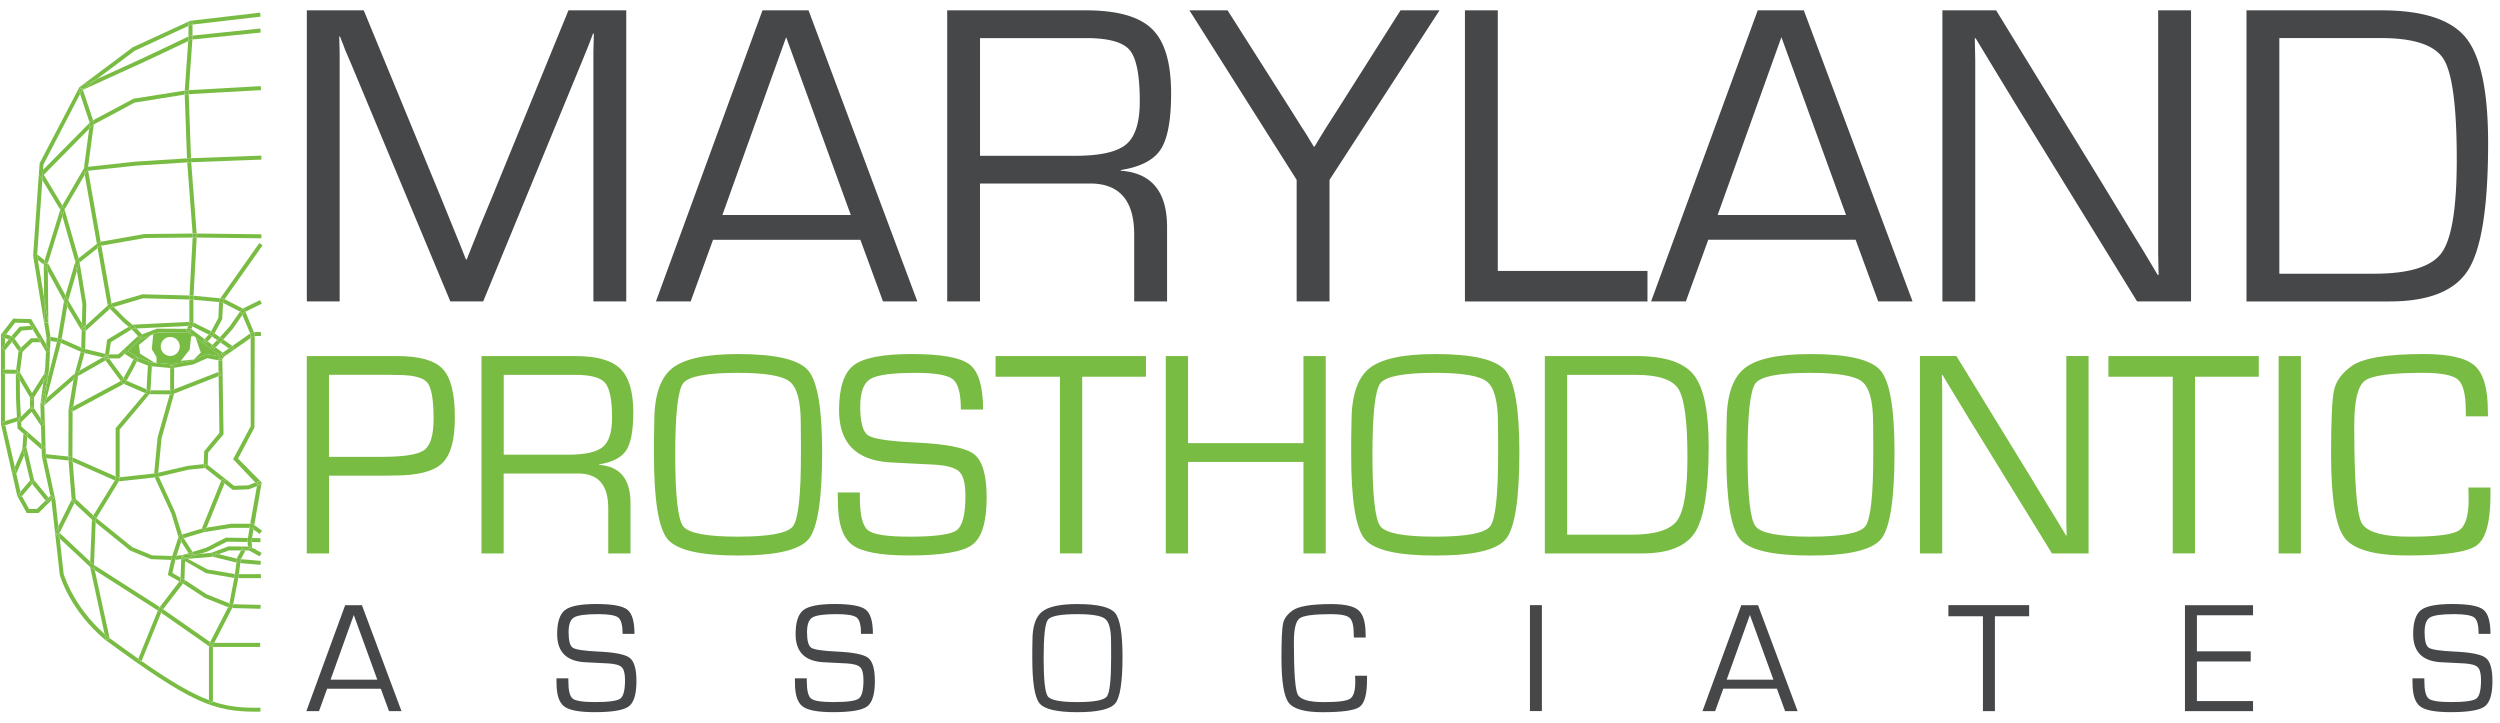 <?xml version="1.0" encoding="utf-8"?>
<svg xmlns="http://www.w3.org/2000/svg" width="166" height="48" fill="none">
  <g clip-path="url(#clip0_1989_1782)">
    <path d="M41.583.686v19.329h-2.181V3.39l.015-.58.015-.58h-.057l-.17.454c-.084.227-.141.373-.17.44l-.368.905-6.584 15.985h-2.181L23.304 4.212l-.383-.89-.17-.454a5.645 5.645 0 0 1-.17-.44h-.057l.015.524.014.537v16.526h-2.18V.686h3.78l5.154 12.504.822 2.025.41 1.005.397 1.004h.057l.397-1.004c.197-.481.33-.817.397-1.005l.837-2.01L37.746.685h3.837zM57.13 15.921h-9.784l-1.485 4.091h-2.307L50.63.686h3.057l7.223 19.329h-2.28l-1.5-4.091v-.003zm-.636-1.643L52.2 2.468l-4.234 11.81h8.526zm6.4 5.737V.686h9.204c2.078 0 3.541.41 4.39 1.232.85.821 1.274 2.245 1.274 4.276 0 1.784-.232 3.028-.694 3.73-.461.704-1.345 1.16-2.647 1.368v.042c2.048.15 3.072 1.396 3.072 3.738v4.943H75.31v-4.447c0-2.255-.977-3.383-2.931-3.383h-7.307v7.83h-2.181.003zm2.182-9.67h6.302c1.66 0 2.793-.252 3.398-.758.604-.506.905-1.456.905-2.853 0-1.747-.224-2.884-.673-3.412-.45-.528-1.41-.792-2.882-.792h-7.053v7.814h.003zM95.586.685L88.28 11.943v8.072h-2.182v-8.072L78.977.686h2.534l4.148 6.527.792 1.26c.104.151.237.359.398.623l.382.636h.057l.382-.636.383-.622.807-1.261L92.995.686h2.591zm3.867 0V17.99h9.939v2.026h-12.12V.686h2.181zm23.76 15.235h-9.784l-1.488 4.091h-2.307l7.08-19.326h3.059l7.221 19.329h-2.281l-1.5-4.091v-.003zm-.636-1.643l-4.292-11.81-4.234 11.81h8.526zM145.485.686v19.329h-3.582L133.804 6.86l-1.318-2.166-.651-1.076-.652-1.076h-.056l.014.723.015.735v16.015h-2.181V.686h3.568l7.065 11.526 1.84 3.03.921 1.5.905 1.516h.057l-.015-.723-.014-.736V.686h2.183zm3.682 19.329V.686h8.95c2.766 0 4.639.61 5.621 1.826.982 1.22 1.473 3.549 1.473 6.996 0 4.19-.437 6.99-1.31 8.397-.874 1.406-2.618 2.11-5.231 2.11h-9.503zm2.181-1.841h6.303c2.312 0 3.805-.462 4.473-1.387.671-.925 1.005-2.988 1.005-6.188 0-3.512-.292-5.735-.871-6.67-.58-.936-1.972-1.402-4.171-1.402h-6.739v15.647z" fill="#464749"/>
    <path d="M20.37 36.75V23.642h6c1.479 0 2.488.284 3.026.854.538.57.807 1.636.807 3.198s-.281 2.52-.841 3.062c-.56.543-1.612.817-3.154.817l-.575.01H21.85v5.167h-1.48zm1.478-6.416h3.504c1.465 0 2.406-.15 2.818-.451.412-.302.62-.992.62-2.076 0-1.268-.14-2.07-.418-2.405-.279-.336-.94-.504-1.984-.504l-.567-.01h-3.976v5.446h.003zM31.97 36.75V23.642h6.24c1.41 0 2.401.279 2.976.837.575.557.864 1.522.864 2.899 0 1.21-.158 2.053-.471 2.53-.314.476-.913.786-1.797.927v.03c1.39.103 2.083.947 2.083 2.534v3.35h-1.478v-3.015c0-1.53-.664-2.294-1.99-2.294h-4.954v5.31h-1.478.005zm1.478-6.559h4.274c1.127 0 1.895-.17 2.304-.513.41-.343.615-.987.615-1.935 0-1.184-.153-1.954-.457-2.314-.303-.358-.955-.538-1.954-.538h-4.782v5.3zm15.565-6.682c2.478 0 4.027.363 4.647 1.085.622.723.93 2.532.93 5.427 0 3.116-.299 5.041-.893 5.771-.595.73-2.157 1.096-4.686 1.096-2.53 0-4.077-.363-4.681-1.086-.605-.723-.908-2.593-.908-5.609v-.922l.02-1.24c0-1.741.392-2.93 1.176-3.567.785-.637 2.248-.955 4.393-.955h.002zm-.01 1.248c-2.075 0-3.286.23-3.64.691-.352.462-.527 2.043-.527 4.743s.175 4.293.528 4.753c.353.461 1.564.69 3.64.69 2.075 0 3.296-.229 3.649-.69.353-.462.528-2.046.528-4.753v-.854l-.01-1.238c0-1.447-.244-2.367-.73-2.757-.486-.39-1.634-.585-3.438-.585zm16.267 2.438h-1.468c0-1.056-.176-1.727-.529-2.01-.353-.284-1.182-.427-2.487-.427-1.55 0-2.549.135-2.995.407-.447.271-.672.878-.672 1.818 0 1.056.175 1.7.528 1.93.353.23 1.4.387 3.142.471 2.043.09 3.34.348 3.893.777.553.43.832 1.39.832 2.88 0 1.614-.318 2.658-.955 3.132-.637.473-2.043.71-4.22.71-1.887 0-3.146-.24-3.767-.715-.625-.477-.936-1.439-.936-2.885l-.01-.585h1.469v.326c0 1.172.18 1.9.538 2.184.357.286 1.278.427 2.756.427 1.695 0 2.739-.143 3.131-.427.39-.284.585-1.047.585-2.28 0-.8-.133-1.333-.397-1.6-.267-.266-.822-.424-1.666-.476l-1.537-.076-1.461-.077c-2.22-.153-3.331-1.305-3.331-3.457 0-1.49.323-2.487.97-2.985.646-.499 1.937-.75 3.869-.75 1.932 0 3.235.231 3.832.695.594.464.893 1.461.893 2.991l-.007.002zm6.588-2.18v11.732H70.38V25.014h-4.274v-1.372h9.987v1.372h-4.235zm16.17-1.373V36.75H86.55v-6.078h-7.664v6.078h-1.478V23.642h1.478v5.782h7.664v-5.782h1.478zm7.28-.133c2.477 0 4.026.363 4.646 1.085.619.723.933 2.532.933 5.427 0 3.116-.299 5.041-.894 5.771-.594.73-2.156 1.096-4.686 1.096-2.529 0-4.076-.363-4.68-1.086-.605-.723-.909-2.593-.909-5.609v-.922l.02-1.24c0-1.741.392-2.93 1.177-3.567s2.248-.955 4.392-.955zm-.01 1.248c-2.076 0-3.287.23-3.64.691-.353.462-.528 2.043-.528 4.743s.175 4.293.528 4.753c.353.461 1.564.69 3.64.69 2.075 0 3.296-.229 3.65-.69.352-.462.527-2.046.527-4.753v-.854l-.01-1.238c0-1.447-.244-2.367-.73-2.757-.486-.39-1.634-.585-3.437-.585zm7.279 11.993V23.642h6.068c1.875 0 3.146.412 3.812 1.239.666.826.999 2.406.999 4.742 0 2.843-.296 4.74-.888 5.696-.592.955-1.774 1.43-3.548 1.43h-6.443zm1.478-1.249h4.274c1.569 0 2.581-.313 3.035-.94.454-.627.681-2.026.681-4.197 0-2.381-.197-3.89-.59-4.523-.392-.635-1.337-.95-2.828-.95h-4.569V35.5h-.003zm16.163-11.992c2.477 0 4.027.363 4.646 1.085.619.723.933 2.532.933 5.427 0 3.116-.299 5.041-.893 5.771-.595.73-2.157 1.096-4.686 1.096-2.53 0-4.077-.363-4.681-1.086-.605-.723-.908-2.593-.908-5.609v-.922l.019-1.24c0-1.741.393-2.93 1.177-3.567.785-.637 2.248-.955 4.393-.955zm-.01 1.248c-2.076 0-3.287.23-3.64.691-.353.462-.528 2.043-.528 4.743s.175 4.293.528 4.753c.353.461 1.564.69 3.64.69 2.075 0 3.296-.229 3.649-.69.353-.462.528-2.046.528-4.753v-.854l-.01-1.238c0-1.447-.244-2.367-.73-2.757-.486-.39-1.633-.585-3.437-.585zm18.474-1.115V36.75h-2.43l-5.493-8.92-.893-1.468-.442-.73-.442-.731h-.039l.01.488.01.499v10.86h-1.479V23.64h2.421l4.792 7.817 1.249 2.056.624 1.016.615 1.027h.039l-.01-.491-.01-.499V23.637h1.478v.005zm7.067 1.372v11.733h-1.478V25.014h-4.273v-1.372h9.986v1.372h-4.235zm7.031-1.372V36.75h-1.478V23.642h1.478zm11.118 8.728h1.469v.498c0 1.787-.304 2.902-.913 3.346-.607.445-2.14.67-4.59.67-2.196 0-3.59-.393-4.188-1.178-.594-.785-.893-2.63-.893-5.535 0-2.272.067-3.701.203-4.288.133-.585.518-1.11 1.152-1.57.743-.538 2.347-.806 4.812-.806 1.67 0 2.795.259 3.375.777.58.518.869 1.52.869 3.005l.01.356h-1.468l-.01-.403c0-1.056-.171-1.734-.514-2.035-.343-.301-1.115-.452-2.319-.452-2.112 0-3.403.175-3.869.528-.467.353-.701 1.328-.701 2.93 0 3.68.158 5.837.471 6.472.314.634 1.387.95 3.218.95s2.828-.139 3.26-.413c.431-.276.649-.967.649-2.075l-.02-.777h-.003z" fill="#79BC43"/>
    <path d="M25.285 45.73h-3.563l-.54 1.49h-.84l2.577-7.035h1.113l2.628 7.035h-.83l-.545-1.49zm-.232-.598l-1.562-4.298-1.542 4.298h3.104zm17.078-3.042h-.79c0-.568-.093-.928-.283-1.081-.19-.153-.634-.23-1.335-.23-.832 0-1.367.074-1.609.22-.242.146-.36.471-.36.977 0 .568.094.913.284 1.037.19.123.75.207 1.685.251 1.096.05 1.794.188 2.09.417.296.23.447.746.447 1.547 0 .867-.17 1.427-.514 1.68-.343.255-1.098.38-2.265.38-1.014 0-1.688-.127-2.023-.384-.336-.257-.504-.772-.504-1.55l-.005-.313h.79v.175c0 .63.096 1.02.289 1.172.192.153.686.23 1.48.23.91 0 1.471-.077 1.68-.23.21-.153.314-.56.314-1.224 0-.429-.071-.715-.215-.858-.143-.143-.441-.227-.893-.255l-.824-.041-.785-.042c-1.191-.082-1.789-.701-1.789-1.856 0-.802.173-1.335.521-1.604.348-.269 1.039-.402 2.078-.402 1.038 0 1.737.123 2.055.372.321.25.479.785.479 1.607l.002.005zm15.832 0h-.79c0-.568-.093-.928-.283-1.081-.19-.153-.634-.23-1.335-.23-.832 0-1.367.074-1.609.22-.242.146-.36.471-.36.977 0 .568.094.913.284 1.037.19.123.75.207 1.685.251 1.096.05 1.794.188 2.09.417.296.23.447.746.447 1.547 0 .867-.17 1.427-.514 1.68-.343.255-1.098.38-2.265.38-1.014 0-1.688-.127-2.023-.384-.336-.257-.504-.772-.504-1.55l-.005-.313h.79v.175c0 .63.096 1.02.289 1.172.192.153.686.23 1.48.23.91 0 1.471-.077 1.68-.23.21-.153.314-.56.314-1.224 0-.429-.072-.715-.215-.858-.143-.143-.441-.227-.893-.255l-.824-.041-.785-.042c-1.191-.082-1.789-.701-1.789-1.856 0-.802.173-1.335.521-1.604.348-.269 1.039-.402 2.078-.402 1.038 0 1.737.123 2.055.372.32.25.479.785.479 1.607l.002.005zm13.577-1.98c1.33 0 2.161.196 2.495.583.333.388.5 1.36.5 2.912 0 1.673-.16 2.707-.478 3.097-.321.392-1.157.587-2.515.587-1.357 0-2.188-.195-2.512-.582-.325-.388-.486-1.392-.486-3.01V43.2l.01-.664c0-.935.21-1.574.632-1.915.422-.34 1.206-.513 2.359-.513l-.005.003zm-.005.67c-1.113 0-1.764.123-1.954.37-.19.246-.284 1.095-.284 2.546 0 1.451.094 2.305.284 2.552.19.246.839.37 1.954.37s1.77-.124 1.96-.37c.19-.247.283-1.098.283-2.552v-.459l-.005-.664c0-.777-.13-1.27-.392-1.48-.262-.21-.876-.314-1.846-.314zm18.445 4.088h.79v.27c0 .959-.163 1.556-.489 1.796-.326.239-1.147.357-2.465.357-1.18 0-1.927-.21-2.248-.631-.32-.422-.479-1.412-.479-2.971 0-1.22.037-1.987.109-2.303.071-.315.279-.594.62-.844.399-.288 1.258-.431 2.583-.431.895 0 1.5.138 1.811.417.31.279.466.816.466 1.614l.005.19h-.79l-.004-.218c0-.567-.092-.93-.277-1.093-.185-.163-.6-.242-1.243-.242-1.135 0-1.826.094-2.078.284-.252.19-.377.713-.377 1.572 0 1.977.083 3.134.251 3.474.168.34.745.511 1.727.511.983 0 1.518-.074 1.75-.222.232-.148.348-.518.348-1.113l-.01-.417zm12.402-4.686v7.035h-.794v-7.035h.794zm15.605 5.547h-3.561l-.54 1.49h-.842l2.577-7.034h1.112l2.628 7.035h-.829l-.545-1.49zm-.232-.597l-1.562-4.298-1.542 4.298h3.104zm14.707-4.212v6.3h-.795v-6.3h-2.295v-.738h5.362v.738h-2.272zm13.413-.067v2.396h3.573v.672h-3.573v2.628h3.726v.67h-4.52v-7.034h4.52v.67h-3.726v-.002zm19.494 1.237h-.789c0-.568-.094-.928-.284-1.081-.19-.153-.634-.23-1.335-.23-.832 0-1.367.074-1.609.22-.242.146-.36.471-.36.977 0 .568.093.913.283 1.037.19.123.751.207 1.686.251 1.095.05 1.794.188 2.09.417.298.23.447.746.447 1.547 0 .867-.171 1.427-.514 1.68-.343.255-1.098.38-2.265.38-1.014 0-1.688-.127-2.023-.384-.336-.257-.504-.772-.504-1.55l-.005-.313h.79v.175c0 .63.096 1.02.289 1.172.192.153.686.23 1.48.23.911 0 1.471-.077 1.681-.23.209-.153.313-.56.313-1.224 0-.429-.072-.715-.215-.858-.143-.143-.441-.227-.893-.255l-.824-.041-.785-.042c-1.192-.082-1.789-.701-1.789-1.856 0-.802.173-1.335.521-1.604.348-.269 1.039-.402 2.078-.402 1.038 0 1.737.123 2.055.372.318.25.479.785.479 1.607l.002.005z" fill="#464749"/>
    <path d="M17.401 35.24l-.158.217-.412-.299.055-.293.515.375zm-.024-3.213v.007l-.008-.007h.008z" fill="#79BC43"/>
    <path d="M17.37 32.027l.007.007-.09.055-.031-.087.113.025zm.007.007l-.491 2.83-.119-.086h-.153l.447-2.5.266-.1-.04-.09.09-.054zm-.025-21.702l.008.266-4.664.173-.01-.133-.003-.133 4.67-.173zm-.035-4.614l.015.266-4.802.267-.005-.116.013-.15 4.78-.267zm-.404 16.599v-.126l-.057-.136.461-.014.015.266-.42.01zm.412 15.807v.262H15.82l.03-.138.014-.124h1.46zm-.037-36.23l.022.266-4.535.463.007-.118v-.143l4.506-.469zm.02 38.269l-.008.261-1.883-.05.035-.066.035-.187 1.82.042zm-1.313-3.033l1.322.11-.017.265-1.345-.116.032-.247.008-.012zm1.298-1.394v.266l-.585-.01-.008-.081.033-.185.56.01zm-.037-3.734l.032.087-.18.108-.028-.027.035-.192.14.024zm.02 10.682v.27h-3.137v-.097l.089-.173h3.047z" fill="#79BC43"/>
    <path d="M17.256 32.002l-.141-.024-.034.192-.126-.13.271-.11.03.072zm.071.176l-.266.1.02-.108.027.027.18-.108.04.089zm-.414-9.987v.126l-.09.005-.177.123v-.23l-.032-.073.121-.081.121-.006.057.136zm-.027 12.674l-.055.293-.148-.108h-.113l.024-.16.02-.112h.153l.119.087zm-.151 1.557l-.262.017-.01-.146.159.003.11.062.003.064z" fill="#79BC43"/>
    <path d="M16.464 35.724l.106-.674h.113l.148.108-.098.568-.27-.002zm.92-15.561l-1.088.538-.067-.16-.106-.053 1.145-.564.116.239z" fill="#79BC43"/>
    <path d="M16.7 35.91l.008.082-.267-.005-.007-.091.03-.173.269.003-.033.185zm-.259.077l.267.005.025.366-.111-.062-.158-.003-.023-.306zm-.123.536l-.012.022h-.301l.081-.148.232.126zm-.225-15.61l.121-.173.082-.04.56 1.355-.121.005-.12.082-.522-1.229z" fill="#79BC43"/>
    <path d="M16.23 20.54l.066.16-.082.04-.12.173-.075-.18-.081-.042.123-.175.062-.027.106.052zm-.487 16.499l.262-.494h.3l-.31.585-.178-.015-.081-.02.007-.056zm1.212-5l-1.476-1.547 1.167-2.191v-5.855l.178-.124.089-.005-.017 6.075-1.089 2.058 1.562 1.577-.113-.025-.03-.071-.271.108zm.266-16.217l-4.16-.049.007-.143-.01-.123 4.301.049-.007.266h-.13zm-1.633 22.384l.01-.09.041.008h.225l-.015.124-.03.138h-.204l-.06-.01.033-.17z" fill="#79BC43"/>
    <path d="M15.701 37.357l.035-.262.081.02.178.015-.008.012-.032.247-.18-.015-.074-.017z" fill="#79BC43"/>
    <path d="M15.864 38.124h-.225l-.041-.007.103-.76.074.017.18.015-.091.735zm-.632 1.94l.324-1.688.059.01h.205l-.333 1.734-.126-.004-.129-.052zm.299-17.019l-.16.217-.178-.128.234-.163.104.074zm.562-2.132l-.631.913-.56.637-.077.081-.224-.155.103-.107.553-.619.681-.972.081.042.075.18z" fill="#79BC43"/>
    <path d="M16.646 22.445l-1.752 1.224.082-.113-.188-.14.405-.282.177.128.16-.217-.103-.074 1.187-.829.032.074v.23zm-1.16 17.676l-.034.187-.035.067-.135-.003-.136-.054.057-.113.03-.141.128.052.125.005z" fill="#79BC43"/>
    <path d="M15.427 22.971l-.234.163-.558-.398.19-.192.602.427zm2.006-6.677l-2.519 3.573-.076-.037-.208-.022 2.589-3.67.214.156zm-1.31 4.195l-.062.027-.123.175-1.128-.577.003-.104.1-.143 1.21.622zm-1.14 11.424l-.074.183-.22-.175.043-.106.251.098zm.434 8.462l-1.19 2.31h-.201l-.07-.05 1.19-2.317.136.054.135.003z" fill="#79BC43"/>
    <path d="M14.825 22.544l-.19.193-.22-.156.186-.192.224.155zm.876 14.813l-1.611-.4.431-.16 1.215.298-.035.262zm-.938-13.542v.034l-.074.104-.187-.032v-.104l.261-.002zm-.024-3.739l-.195-.017.007-.14.08-.111.207.022.076.037-.101.143-.003.103-.071-.037zm.098 3.633l-.15-.22.101-.074.188.14-.082.114-.057.04zm-.276.967l.099.244-.143.057-.005-.284.049-.017z" fill="#79BC43"/>
    <path d="M14.635 22.736l-.313.326-.217-.163.31-.318.22.155zm-.39-.599l.356.252-.186.192-.325-.234.103-.114.052-.096zm.277 14.66l-.432.16-.017-.005.066-.251.383.096zm-.499-14.798l.479-.9.042-1.04.195.018.071.037-.056 1.083-.509.94-.113-.081-.109-.057z" fill="#79BC43"/>
    <path d="M13.976 22.085l.047-.086.109.056.113.082-.051.096-.104.114-.091-.065-.139-.066.116-.13zm.163 24.498v.08h-.266v-.171c.088.032.177.064.266.091z" fill="#79BC43"/>
    <path d="M13.873 46.492v-3.585l.066.046h.2v3.633c-.089-.03-.178-.06-.266-.092v-.002zm.266-3.674v.04l-.01.021-.116-.061h.126z" fill="#79BC43"/>
    <path d="M13.873 42.907v-.09h.14l.116.062.01-.022v.096h-.197l-.07-.047zm.158-19.929l.074-.079.217.163-.096.099-.195-.183zm.108 19.84h-.126l-.12-.06.064-.123.069.05h.202l-.089.172v-.04zm-.854-6.046l.713-.057 1.18-.436 1.285.014.01.146.262-.017-.002-.064.641.355-.13.232-.724-.4h-.214l.012-.022-.232-.126-.081.148h-.802l-.681.252-.383-.096-.066.251.017.005-.057.02-1.574.128-.097-.05.923-.283zm.511-14.102l-.21-.155.274-.3.138.068.092.064-.294.323z" fill="#79BC43"/>
    <path d="M13.86 22.216l-1.078-.536.06-.135v-.129l1.181.583-.047.086-.116.131zm-.454 12.878l1.283-3.173.22.175-1.192 2.941-.252.04-.059.017zm1.11-10.117l-2.958 1.16v-.286l2.954-1.158.005.284zm-.72-2.307l-.093.101-.195-.173.079-.084.21.156zm1.35 17.648l-1.545-.62-1.45-.947.152-.197.01-.015 1.41.925 1.51.6-.03.14-.057.114zm-.602-20.259l-1.703-.155v-.143l.008-.124 1.781.17-.079.112-.007.14zm-.871 11.008l-.057.007-.094-.076.008-.18.113-.015.03.264z" fill="#79BC43"/>
    <path d="M14.983 31.913l-.252-.098-.041.106-1.074-.846.057-.008-.03-.264-.113.015.03-.861 1.009-1.217-.052-3.763.143-.057-.099-.244-.05.017-.01-.772.189.032.074-.104.079 4.987-1.022 1.217-.032.82 1.754 1.386.933-.032.479-.188.126.131-.02.109-.548.212-1.059.037-.545-.432.074-.182zm-1.354 3.341l-.247-.098.024-.062.06-.017.251-.04-.088.218zm-2.799 5.202l3.127 2.179-.065.123.121.06h-.14v.089l-3.169-2.216.057-.141.07-.094zm1.97-24.821l-.01-.128h.268l.01.123-.007.143h-.269l.007-.138zm.184 6.761l1.626 1.216-.034.05-.854-.156-.844.388-.012-.027.466-.457-.348-1.014z" fill="#79BC43"/>
    <path d="M12.952 22.307l.032.09-.11-.082.078-.008zm-.163-6.8l-.357-4.723.125-.008.139-.005.362 4.736h-.269zm-.207 4.113l.21-3.847h.269l-.212 3.864-.131-.015-.136-.002zm.8 15.536l.246.099.09-.218 1.613-.259h1.283l-.02.111-.024.16h-1.217l-1.826.287-1.327.397-.084-.13-.032-.107 1.322-.402-.024.062zm-.598 1.493l.916-.284 1.3-.666 1.464.024-.03.173.008.091-1.377-.02-1.269.645-.51.16-.61.047.155-.099-.046-.071zm-.21-15.277v-1.485l.127.002.14.015v1.512l-.106-.051-.16.007z" fill="#79BC43"/>
    <path d="M12.784 36.649l.047.071-.155.099-.094.007-.057-.096.26-.081zm-.098-34.016a5.61 5.61 0 0 0-.185.089l.014-.227v-.079c.025-.01.05-.025.075-.035l.046-.007.146-.015v.146l-.007.116-.09.01v.002zm.096-1.12v.116l-.096.012-.17.077v-.205h.266zm-.207 18.373v-.133l.007-.133.136.002.13.015-.007.124v.143l-.14-.015-.126-.002zm-.156-9.238l-.002-.13.128-.008.138-.005.003.133.01.133-.139.005-.125.008-.013-.136zm.267 10.986l-.185.01.074-.156v-.116l.16-.008.106.052v.129l-.059.135-.096-.046zm-.01 15.185l-.07.042-.024-.035.094-.007z" fill="#79BC43"/>
    <path d="M12.417 10.517l-.153-4.237.136-.022.13-.007.153 4.254-.138.005-.128.007zm.358-7.894l-.237 3.361-.168.01-.104.017.235-3.291c.066-.035.13-.065.185-.09l.089-.01v.003zm-.099 34.196l.61-.047-.923.284-.24-.131-.005-.064.464-.035.025.035.069-.042zm-.04-34.445l-.046.008c-.025.01-.05.024-.075.034v-.698l.17-.08.097-.01v.731l-.146.015zm-.22 19.454h.262l.025.018-.096.21-.245-.117.055-.11z" fill="#79BC43"/>
    <path d="M12.678 21.828h-.261l.084-.185.185-.01.096.047-.079.166-.025-.018zM12.261 6.13l.005-.116.104-.017.168-.013-.013.15.005.117-.13.007-.136.022-.002-.15zm-1.757 25.26l1.955-.454 1.07-.118-.007.18.094.076-1.11.116-1.962.462-.054-.114.014-.148zm1.62 5.535l.239.13-.163.05-.064.008-.013-.188zm.401-.195l-.496-.77.065-.195.106-.032.585.916-.26.081zm-.537 1.634l.049-1.237.098-.014v.017l.324-.025 1.33.71 1.809.302-.01.089-.032.17-1.878-.32-1.392-.8-.04 1.239.067.044-.01.015-.316-.19z" fill="#79BC43"/>
    <path d="M12.459 37.105l-.324.025v-.017l.065-.008.163-.05.096.05zm-.607-1.443l.037-.109.195-.057.032.106.084.131-.106.032-.064.195-.166-.261-.012-.037zm.284 1.45l-.1.015.01-.241.077.04.013.187zm-.158 1.526l.01-.274.315.19-.153.197-.172-.113z" fill="#79BC43"/>
    <path d="M11.645 37.177l.017-.082.064-.195.417-.049.382-.12.057.095-.464.035.005.064-.076-.04-.01.242-.392.05zm-.08-12.918v.165l-.145.025-.121-.01v-.18h.267zm-.128 12.659l.415-1.256.012.037.165.261-.303.94-.185.02-.104-.002z" fill="#79BC43"/>
    <path d="M11.437 36.918l.104.002.185-.02-.064.196-.018.08-.093.01-.18-.007.034-.158.032-.103zm-.163-10.734l.025-.09v-.177h.089l.17-.066v.286l-.12.047h-.164z" fill="#79BC43"/>
    <path d="M11.299 24.44l.12.01.146-.026-.007 1.427-.17.066h-.089V24.44zm-.755 7.212l1.086 2.369.454 1.475-.195.057-.037.109-.467-1.55-1.11-2.41.113-.016.156-.034zm.826 5.527l.18.008.094-.01-.197.866.54.32-.01.275.173.113-1.32 1.705-.113-.076-.107-.072 1.303-1.703-.77-.429.227-.997z" fill="#79BC43"/>
    <path d="M10.83 40.456l-.069.094-.057.14-.135-.09-.084-.058.056-.143.07-.09.106.07.113.077zm-.434-16.367v.069l-.138-.084.138.015zm.333 5.009l-.224 2.292-.158.037-.111.013.227-2.391.811-2.865h.163l.121-.047v.015l-.829 2.946z" fill="#79BC43"/>
    <path d="M10.22 31.585l.015-.145.112-.013.157-.037-.014.148.054.114-.156.034-.113.015-.054-.116z" fill="#79BC43"/>
    <path d="M10.275 31.701l-2.384.262.055-.084v-.188l2.29-.251-.015.145.054.116zm1-5.517l-1.355-.01.061-.072.01-.185H11.3v.178l-.025.089zm-1.089-4.057l-.007.074-.16.06.167-.134zm2.566 1.824l-1.345.236-1.014-.098v-.383l-.316-.52.1-.983.3-.116 2.103.015.29.218-.18.022-.096.876-.582.74.851-.084.01.025-.123.056.002-.004zm-.819-.923a.629.629 0 1 0-1.257.003.629.629 0 0 0 1.257-.003z" fill="#79BC43"/>
    <path d="M9.732 25.853l.089-1.577.057.025.205.02-.092 1.596h-.113l-.146-.064z" fill="#79BC43"/>
    <path d="M9.828 24.155l.262.018-.008.148-.204-.02-.057-.025.007-.12zm.092 2.019h-.116l-.163-.072.084-.103.007-.146.146.064h.113l-.01.185-.061.072zM9.589 15.54l3.2-.034.01.128-.007.138-3.176.032-2.887.509-.047-.262 2.907-.51zm-.407 28.202l1.3-3.203.084.057.136.091-1.3 3.21c-.072-.054-.146-.103-.22-.155z" fill="#79BC43"/>
    <path d="M10.485 40.542l-4.19-2.682-.06-.271.003-.077 4.372 2.796-.069.091-.056.143zM9.43 22.201l.064.072-.2.18-.133-.146.269-.106zm-.03 21.7l-.014.04-.245-.097.04-.099.22.156zm-.658-22.03l.071-.045.254-.015.363.39-.269.106h-.005l-.365-.392-.05-.045zm3.758-.228l-3.433.168-.089-.091-.19-.16 3.786-.188v.116l-.074.155zm-4.025 1.661l.802-.76.74-.284-.794.644.079.585.955.585-.304-.03-.822-.335-.656-.405zm.536.642l-.153-.092.081-.168.242.114-.089.18-.081-.034zm.012-12.948l-3.17.34-.023-.115.017-.146 3.149-.345 3.42-.215.002.13.013.137-3.408.214zm-.207-7.861l3.815-1.755 4.641-.545.035.266-4.528.528v-.116h-.267v.205l-3.56 1.646L6.43 5.25l-1.128.518 3.511-2.628.003-.002zm3.447 3.143l-3.326.533-2.712 1.449.012-.099-.06-.178 2.693-1.433 3.395-.538-.005.116.003.15z" fill="#79BC43"/>
    <path d="M8.814 21.826l-.071.044-.203-.172.227-.139h.023l.19.16.088.092-.254.015zM8.64 36.555l-2.29-1.853.008-.227.042-.072 2.39 1.932 1.308.54 1.34.043-.032.103-.034.158-1.353-.052-1.379-.572zm1.002-10.453l-1.424-.61.094-.049.091-.165 1.33.575-.007.146-.084.103zm-1.002-1.799l.22-.449.153.092.081.034-.215.444-.476.854-.103-.044-.1-.136.44-.794zm-.405-1.122l.178.197-.133.119-.235-.146.19-.17z" fill="#79BC43"/>
    <path d="M8.217 25.493l-.091-.04-.111-.153.1-.052.085-.15.099.136.103.044-.091.166-.094.049zm4.365-3.395l-2.102-.015-.301.116.007-.074-.168.135-.74.284-.802.76.656.405.822.338.301.03.138.083v-.071l1.014.099 1.345-.237.124-.057.844-.387.853.155.035-.05-1.629-1.216-.032-.089-.079.008-.29-.218h.004zm.25 2.102l-1.267.224v-.167H11.3v.18l-1.217-.116.008-.148-.262-.017-.007.12-.728-.293.089-.18-.242-.114-.081.168-.583-.358.136-.116-.178-.197-.192.17 1.113-1.044h.002l.136.146.197-.18-.064-.072 1-.382 1.986.01-.055.11.245.117.096-.21.883.666-.079.084.195.173.092-.104.308.23-.074.078.195.185.096-.098.47.35-.104.074.152.22.057-.04-.13.18v-.034h-.262v.106l-.745-.136-.926.415h.005z" fill="#79BC43"/>
    <path d="M8.126 25.453l.091.04-3.395 1.826v-.062l.042-.264 3.15-1.693.112.153zm-.447 6.184V28.43l1.962-2.327.163.072h.116l-1.974 2.349v3.168l-.114.013-.153-.067zm4.896-11.75l-3.08-.08-1.944.576-.129-.131-.017-.106 2.05-.605 3.127.08-.007.132v.134z" fill="#79BC43"/>
    <path d="M7.793 31.975l-.17-.074.056-.096v-.168l.153.067.114-.013v.188l-.055.084-.098.012zm.34-10.628l-.836-.844.069-.069.185-.052.76.77.479.407h-.023l-.227.139-.407-.35z" fill="#79BC43"/>
    <path d="M7.17 20.378l-.016-.1.103-.09.148-.043.018.107.128.13-.185.052-.07.07-.125-.127zm6.703 26.284h.266v-.079c1.056.358 1.982.425 3.154.412v.262h-.262c-2.825 0-4.318-.558-10.013-4.748l.015-.022.261-.057-.015-.059c.696.51 1.326.967 1.905 1.372l-.04.099.245.096.015-.04c1.982 1.382 3.324 2.16 4.471 2.591v.17l-.002.003zM8.015 25.3l-1.01-1.37.185-.105-.02-.027h.07l.96 1.3-.084.15-.101.052zm-.775-1.502l-.094-.126.074.012.022-.153h.6l.202-.18.235.146-.34.3h-.7z" fill="#79BC43"/>
    <path d="M7.17 23.798l.02.027-.185.106-.103-.14.04-.03.145.037h.084zm-.009 18.49c.04.029.079.056.116.086l.015.059-.262.056-.084-.387c.072.06.14.123.217.185h-.002zm-.042-18.653l.027.037-.052-.01-.005-.008.03-.02zm.035-3.356l-.67-3.805.183-.148.062-.012.676 3.832-.148.042-.103.09z" fill="#79BC43"/>
    <path d="M7.094 23.662l.052.01.094.126h-.07l-.076-.136zm-.007.136l-.146-.037.138-.1h.015l.077.137h-.084zm.002-.143l.005.007H7.08l.01-.008zm-.034-.06l.034.06-.01.007-.11-.017.086-.05z" fill="#79BC43"/>
    <path d="M6.98 23.497l.141.034h.121l-.022.153-.074-.012-.027-.037-.03.02-.034-.06-.087.05-.01-.005.023-.143z" fill="#79BC43"/>
    <path d="M7.121 23.531l-.14-.034.13-.938 1.43-.861.202.172-1.382.85-.119.811h-.12zm-.177 18.571l-.96-4.454.05.047.26.168.983 4.51c-.04-.03-.08-.056-.116-.086-.074-.06-.146-.123-.217-.185zm.024-18.457l-.15.084-1.207-.29.042-.157.005-.106 1.323.32-.022.144.01.005z" fill="#79BC43"/>
    <path d="M6.941 23.76l-.123-.032.15-.083.111.017-.138.099zm-.355-7.69l.096-.018.047.261-.062.013-.182.148-.052-.284.153-.12zm1.305 15.893L6.4 34.403l-.082-.066-.12-.114 1.425-2.322.17.074.1-.012zM4.807 30.37l2.872 1.266v.168l-.057.096-2.798-1.236-.017-.207v-.087z" fill="#79BC43"/>
    <path d="M6.433 16.19l-.807-4.587.148-.257.079-.007.83 4.713-.097.017-.153.121zm-.442 21.1l.114-2.788.04.037.204.163-.11 2.81-.043-.027-.205-.195zM5.97 8.188l-.015-.04.09-.088.135-.075.06.178-.013.099-.04.02-.266.271.05-.365z" fill="#79BC43"/>
    <path d="M6.105 34.502l.007-.138.084-.14.121.113.082.066-.042.072-.008.227-.205-.163-.04-.037zm.19 3.358l-.262-.165-.05-.047-.007-.04.015-.318.205.195.042.027-.003.077.06.271zM5.219 17.152l1.214-.962.052.284-1.2.957-.014-.091-.052-.188zm1.786 6.779L5.197 24.96l.098-.358 1.523-.873.123.032-.04.03.104.14zM5.57 11.186l.35-2.633.267-.271.04-.02-.378 2.815-.23.025-.049.084zm1.728 9.317l-1.612 1.471.013-.365 1.456-1.33.017.099.126.125z" fill="#79BC43"/>
    <path d="M5.57 11.186l.049-.084.23-.025-.018.146.022.116-.079.007-.148.257-.064-.373.002-.04.005-.004zm.113 10.697l-.104-.17.119-.104-.013.365-.024.025-.064-.067.086-.05z" fill="#79BC43"/>
    <path d="M5.58 21.712l.103.17-.087.05-.116-.128.1-.091zm.105.262l-.027 1.202-.081-.017-.183-.08.03-1.115.032.052.14-.084.065.067.024-.025zm-.4-4.543l.447 2.734-.034 1.444-.119.103-.14-.241.032-1.288-.365-2.199.155-.53.025-.023zm3.79-13.095c-.09.042-2.529 1.152-3.57 1.628v-.017l.93-.698c1.113-.51 2.51-1.145 2.557-1.162.096-.035 2.132-1 3.523-1.666V2.5l-.014.227c-1 .476-3.351 1.59-3.425 1.614v-.005zM5.489 23.408l.123.032-.316 1.162-.31.178-.015.014.392-1.44.126.054z" fill="#79BC43"/>
    <path d="M5.611 23.44l-.123-.032-.126-.055.03-.108.002-.165.183.079.081.017-.005.106-.042.158zm-.13-1.636l.116.128-.141.084-.032-.052.015-.493.14.241-.098.092zm.02-15.86v.018l-.06.032v-.007l.06-.042z" fill="#79BC43"/>
    <path d="M5.416 6.006l-.054-.115.106-.035.032.091-.056.042v.008s-.023.007-.028.01z" fill="#79BC43"/>
    <path d="M6.433 5.246l-.933.699-.032-.092-.106.035-.057-.123 1.128-.519zm-.45 32.402l-2.018-1.89-.034-.323.024-.052 2.036 1.907-.015.319.008.039zM5.506 5.964l.674 2.021-.136.074-.089.09-.639-1.913.124-.242.064-.032.002.002zM5.271 17.34l.014.091-.024.022-.156.531-.096-.585-.007-.02.024-.079.193-.148.052.188zm.355-5.737l-1.34 2.307-.012-.04-.138-.226 1.428-2.453-.002.04.064.372z" fill="#79BC43"/>
    <path d="M5.362 5.888l.054.116.025-.01-.123.242-.099-.294.146-.054h-.003zm-.067 18.714l-.098.358-.062.034-.254.225.042-.262.047-.163.015-.014.31-.178zm-.268 8.528l1.17 1.093-.085.14-.007.139-1.167-1.088.079-.16-.24-.12-.02.043-.207-2.601.087.008.187.08.203 2.466zm-.274-5.777l-.126-.234.237-.126-.042.264v.062l-.07.034z" fill="#79BC43"/>
    <path d="M4.54 30.462v-.148l.18.018.087.04v.086l.017.207-.187-.082-.087-.007-.01-.114zm.237 2.673l.24.118-.08.16-.172-.16-.007-.076.02-.042zm.225-15.756l-.861-3.022.133-.43.012-.017.933 3.242-.193.148-.024.08zm-.654 2.233l.654-2.233.007.02.096.585-.572 1.962-.185-.334z" fill="#79BC43"/>
    <path d="M4.55 27.23l.33-2.011.255-.225.062-.034-.015.054-.318 1.98-.237.125.126.234.069-.034-.015 3.052-.086-.04-.18-.017.01-3.084zm-.024-7.262l.007-.02.906 1.523-.015.493-.963-1.613.065-.383z" fill="#79BC43"/>
    <path d="M4.525 19.968l-.064.383-.163-.27-.049-.088.015-.082.084-.298.185.333v.002l-.008.02zm-.429 2.54l1.298.572-.002.165-.03.108-1.325-.582.042-.158.017-.106zm-.062-8.531l-.032-.052.032-.104.102-.177.138.227.012.04-.012.016-.133.43-.107-.38z" fill="#79BC43"/>
    <path d="M3.84 22.443l.409-2.45.05.088.162.27-.365 2.156-.091-.04-.166-.024zm.39 15.669s.609 2.125 2.716 3.99l.084.388-.015.022s-.014-.008-.022-.015c-2.351-1.964-3.003-4.237-3.025-4.338l-.311-2.774.116.057-.067.074.26.242.261 2.354h.003zm-.356-3.163l.884-1.772.007.076.173.16-.982 1.97-.035-.037-.047-.397z" fill="#79BC43"/>
    <path d="M4.005 22.468l.091.039-.017.106-.042.158-.121-.052-.13-.017.034-.146.02-.113.165.024zM3.92 35.346l.034.037-.024.052-.01-.09z" fill="#79BC43"/>
    <path d="M3.92 35.346l.01.089-.034.069-.12-.062.115-.12.03.024zm.63-4.77l-1.473-.15-.032-.153-.005-.119 1.5.16v.148l.01.114z" fill="#79BC43"/>
    <path d="M3.874 34.949l.047.397-.03-.025-.116.121-.118-.057.217-.436z" fill="#79BC43"/>
    <path d="M3.965 35.758l-.259-.242.07-.074.12.062.035-.07.034.324zM3.353 22.64l.01-.234-.007-.035.484.072-.02.113-.035.146-.432-.062zm.684.131l-.935 3.655-.114.098.203-1.507.594-2.315.131.017.121.052zm-.642 10.105l.18.187-.165.163-.064-.3.05-.05z" fill="#79BC43"/>
    <path d="M3.363 22.406l-.01.234-.106-.012.03-.267.079.01.007.035zm-.29.459l.241.405-.232.133-.032-.052.022-.486zm-.11-5.582l1.04-3.358.031.052.107.38-.963 3.106-.007-.015-.208-.165zm.237 4.128l-.273-1.658-.02-2.186.044.035.225.414.034 3.396H3.2z" fill="#79BC43"/>
    <path d="M3.178 24.92l-.22-.14-.002.007.045-.355.049-1.081.032.052.232-.133h.007l-.056 1.179-.064.476-.023-.005zm.012.097l-.202 1.507-.232.203-.007-.005.441-1.705zm-.02-7.537l.008-.017 1.17 2.15-.084.298-.015.081-1.073-1.976-.005-.53v-.006z" fill="#79BC43"/>
    <path d="M3.178 24.92l-.303.491.081-.624.003-.007.22.14zm-.007-7.44v.005l-.01.035-.116-.04h.126zm.13 15.665l-.207.173-.069-.084.195-.188.082.099zm-.36-11.731l-.014-1.66.274 1.657-.26.003zm.16 5.011l-.093.36-.052-.014.032-.247.114-.099zm-.202 3.98l.025-.26.116.009.005.119.032.152-.178-.02z" fill="#79BC43"/>
    <path d="M2.907 17.48h.138l.116.04.01-.035.005.531-.225-.414-.044-.035v-.086zM4.88 25.22l-1.94 1.695v-.047l.015-.096.052.015.094-.36 1.868-1.631-.047.162-.042.262zm-1.94-3.805l.26-.003.155.96-.079-.01-.03.267.107.012-.033.63h-.007l-.242-.405.022-.44-.167-1.009.014-.002zm-.185 5.313l.232-.203-.032.247-.2-.044zm.225 2.953l-.178.203-.037-.03-.01-.365.225.192zm-.271-1.9l.249.375-.222.146-.013-.017-.014-.504z" fill="#79BC43"/>
    <path d="M2.902 26.949l-.173-.198.027-.024.2.044-.015.096v.047l-.04.035zm.061-9.666l.208.166.007.014-.007.018h-.126l-.133-.042.051-.156z" fill="#79BC43"/>
    <path d="M2.907 17.567l-.393-.306-.049-.3.005-.068.494.39-.052.156.133.042h-.138v.086zM5.92 8.553l-3.01 3.052 1.226 2.038-.102.178-.032.104-1.192-1.97.045-.673 3.1-3.134.014.04-.05.365zM2.756 29.488l-.032-1.204.013.017.222-.146h.022l.059 1.999-.116-.01-.025.262.178.02.605 2.803.192 1.72-.217.436-.237-2.112-.01-.047.165-.163-.18-.187-.049.05-.565-2.619-.015-.454.037.03.178-.203-.225-.192z" fill="#79BC43"/>
    <path d="M2.584 11.559l.271-.277-.044.674-.232-.383.005-.014zm.145 15.192l.173.198.04-.035.039 1.241h-.022l-.25-.375-.027-.928.193-1.44.303-.492.022.005-.01.091-.441 1.706.007.005-.027.024zm-.146-15.193l.05-.723 2.635-5.04.037-.03.057.123-.143.054.099.294-2.438 4.698-.025.348-.272.277z" fill="#79BC43"/>
    <path d="M2.584 11.559l-.005.014-.003-.007.008-.008zm-.065 10.899h.195v.264H2.68l-.16-.264zm.407-1.042l-.713-4.352.04-.008.261.205.412 2.492.015 1.66-.015.003zm-.673-4.36l.16-.21.057.047-.005.067.05.301-.262-.205zm.772 16.178L2.14 32.14l.146-.17-.022-.097.957 1.172-.195.188z" fill="#79BC43"/>
    <path d="M2.263 31.874l.022.096-.146.17-.098-.12.204-.166.018.02zm-.062-14.9l.378-5.4.232.382-.341 4.937-.057-.047-.16.21-.04.008-.012-.09zm-.007 4.652l.024.264-.037.003-.148-.255.16-.012zm-.203 4.728h.27v.035l-.139.22-.13-.223v-.032z" fill="#79BC43"/>
    <path d="M2.26 26.389v.72l-.116-.178-.153.148v-.693l.131.222.138-.22zm-.903 6.262l.642-.75-.395-1.67.13-.316.018-.232.51 2.191-.017-.02-.204.166.098.12-.683.805-.054-.094-.045-.2z" fill="#79BC43"/>
    <path d="M1.991 27.08l.153-.149.116.178v.027h-.269v-.056zm-.163 1.685l-.022.25-.249-.218.005-.05.266.018zm-.086.868l.01.05-.017.232-.131.316-.089-.37.227-.228z" fill="#79BC43"/>
    <path d="M2.1 27.346l-.693.688-.02-.357.604-.598v.057h.27v-.027l.448.671.015.504-.624-.938zm-.661-5.396l-.477.537-.083-.118-.121-.047.547-.627.728-.056.148.254-.742.056zm-.126 3.294l-.003-.477.008-.049.806 1.38.832-1.31-.081.623-.615.978v-.035h-.269v.032l-.678-1.142zm.089 7.763l-.203-.17.158-.186.045.2.054.094-.054.062zm-.067-5.086l-.047-.146.099-.098.02.357-.02.018-.109-.114.057-.017z" fill="#79BC43"/>
    <path d="M1.557 28.797l-.392-.343-.025-.474.138-.042.109.114.02-.017.012.29 1.337 1.163.01.365-.96-.839.023-.25-.267-.016-.005.049zm-.313-5.564l.15-.146.087.12-.218.156-.032-.044.013-.086zm.044 4.542l.047.146-.057.017-.079-.076.09-.087zm.025-2.531l-.247-.422h.091l.003-.057.136-.082.022.035-.008.05.003.476z" fill="#79BC43"/>
    <path d="M1.14 27.98l-.015-.271.128-.04.035.106-.089.087.08.076-.14.042zm.464 2.25l-.52 1.227-.1-.444.5-1.18.073-1.036.25.217-.055.669-.01-.05-.227.227.089.37zm-.373-6.911l-.441-.622.106-.13.066-.08.432.6-.15.146-.013.086z" fill="#79BC43"/>
    <path d="M1.498 23.354l-.18 1.364-.023-.035-.135.082.007-.21h-.094l.158-1.236.032.044.217-.155-.086-.121.664-.63h.461l.16.265h-.515l-.666.631z" fill="#79BC43"/>
    <path d="M1.049 24.755l.024-.2h.094l-.007.21-.092.057h-.002l-.017-.003v-.064z" fill="#79BC43"/>
    <path d="M1.16 24.765l-.003.057h-.089l.092-.057zm-.013 8.163l-.353-1.552.04-.01.244.1.005-.009.274 1.194-.158.185.203.17.054-.061.474.849h.518l.577-.56.07.084.207-.173-.082-.099.126-.12.064.3-.851.837h-.787l-.625-1.135zm-.081-6.421l-.017-1.688.017.003.247.422.015 1.25.059 1.183-.099.098-.034-.106-.129.04-.059-1.202z" fill="#79BC43"/>
    <path d="M.834 31.366l.15-.353.1.444-.006.01-.244-.101zm.306-3.386l-.792.254-.02-.093v-.18l.797-.252.015.271zm-.43-5.392l-.13-.049.113-.143.064-.074.121.047.084.118-.066.08-.106.13-.08-.108zm.339 2.231l-.72-.012v-.264l.744.012-.024.2v.064z" fill="#79BC43"/>
    <path d="M.693 22.396l-.113.143-.252-.094V22.3l.082-.106.348.128-.065.074zm-.365.454l.252-.31.13.049.08.108-.462.578v-.425zM.234 28.27l-.076-.257.17-.052v.18l.02.094-.114.035zm.094-5.419v.424l-.007.008-.205-.166.212-.266z" fill="#79BC43"/>
    <path d="M.328 22.3v.145l-.177-.066.09-.25.169.065-.082.106zm0 2.507L.2 24.805l.007-.267.121.005v.264z" fill="#79BC43"/>
    <path d="M.064 28.165L.062 22.21l.816-1.054 1.195.032 1 1.678-.023.486-.37-.63h.034v-.263H2.52l-.338-.565.037-.003-.024-.264-.16.013-.114-.19-.916-.025-.594.77-.168-.064-.091.249.177.066v.405l-.212.267.205.165.007-.007v1.268l-.12-.005-.008.266.128.003v3.154l-.17.051.076.257.114-.035.637 2.779-.15.353-.04.01H.792l-.728-3.21z" fill="#79BC43"/>
  </g>
  <defs>
    <clipPath id="clip0_1989_1782">
      <path fill="#fff" transform="translate(0 .681)" d="M0 0H165.574V46.637H0z"/>
    </clipPath>
  </defs>
</svg>